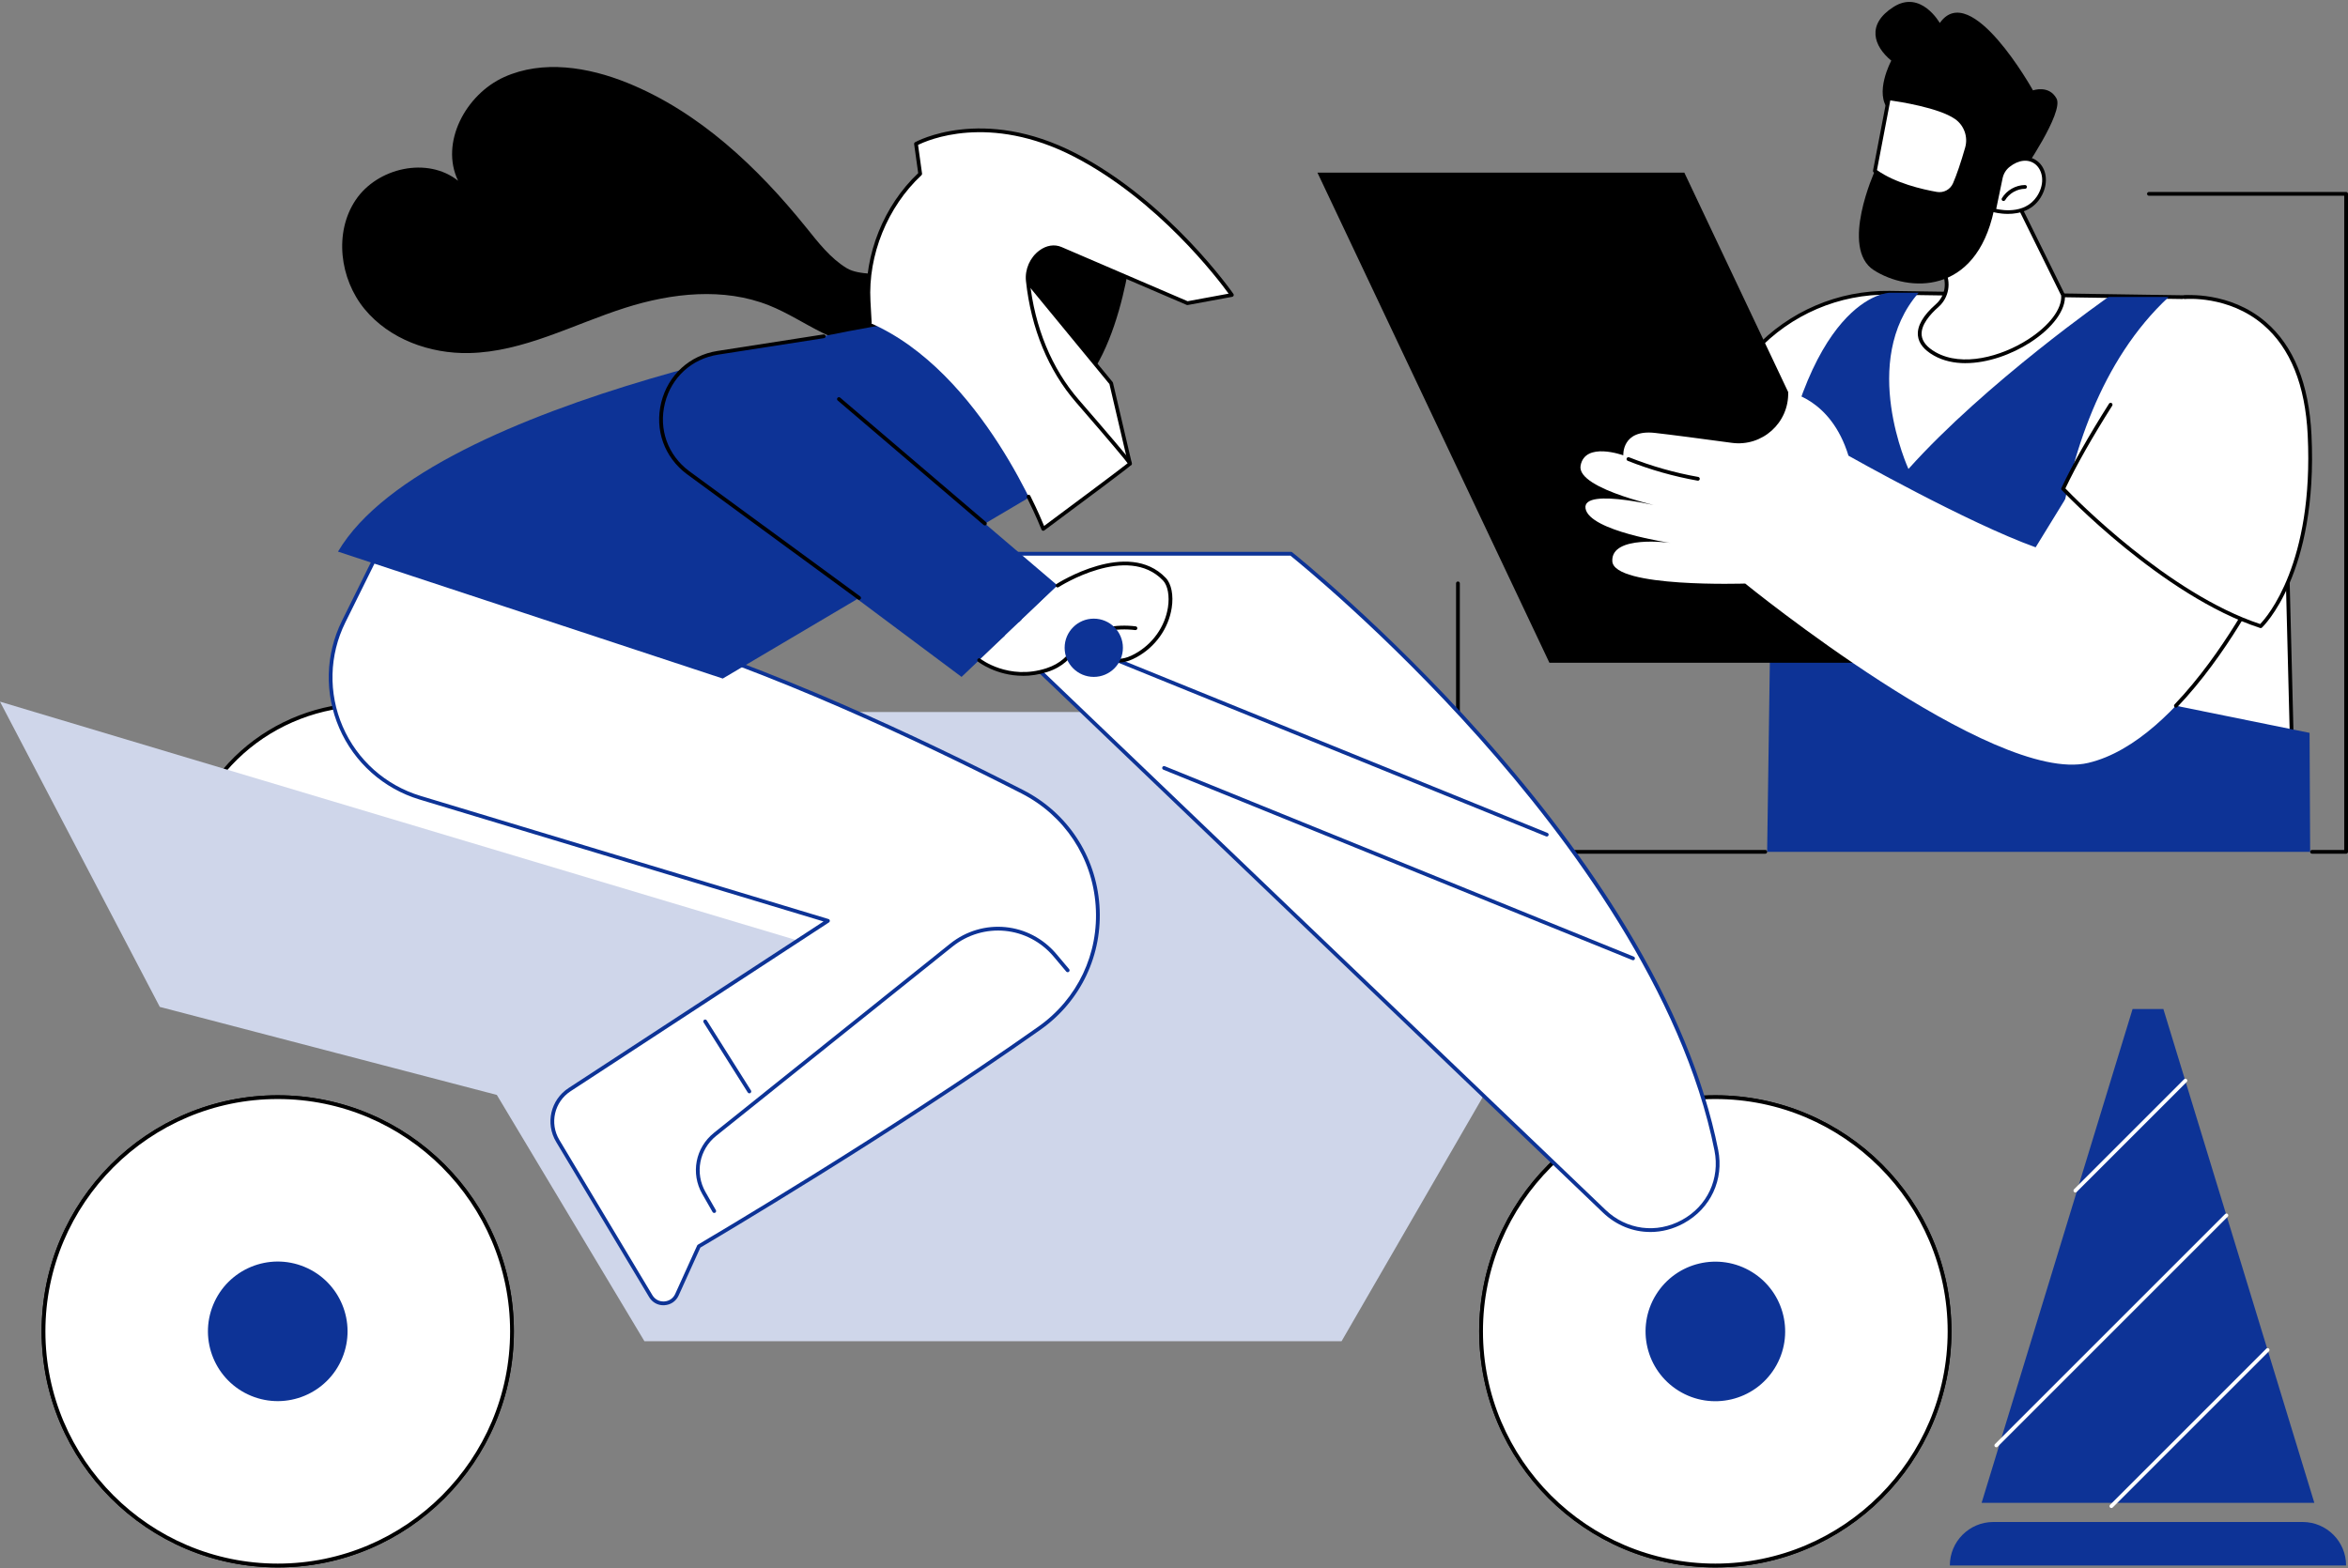 <svg width="220" height="147" viewBox="0 0 220 147" fill="none" xmlns="http://www.w3.org/2000/svg">
<rect x="0" y="0" width="220" height="147" fill="#808080" stroke="none"/>
<g clip-path="url(#clip0_2521_1841)">
<path d="M154.154 47.374C154.154 47.374 158.857 38.866 164.465 32.822C167.705 29.328 172.273 27.368 177.038 27.438L204.696 27.852C209.721 27.926 213.789 31.955 213.914 36.978L214.982 79.131L170.264 58.69L154.156 47.376L154.154 47.374Z" fill="white"/>
<path d="M214.98 79.308C214.955 79.308 214.931 79.302 214.906 79.292L170.187 58.851C170.177 58.846 170.168 58.84 170.159 58.835L154.051 47.521C153.977 47.47 153.954 47.369 153.998 47.291C154.046 47.206 158.778 38.694 164.334 32.703C167.608 29.174 172.246 27.195 177.04 27.264L204.697 27.677C209.837 27.753 213.961 31.838 214.09 36.976L215.158 79.129C215.158 79.189 215.13 79.248 215.079 79.281C215.049 79.301 215.015 79.311 214.982 79.311L214.98 79.308ZM170.35 58.537L214.796 78.854L213.735 36.983C213.612 32.036 209.639 28.102 204.69 28.028L177.033 27.615C172.322 27.542 167.797 29.486 164.592 32.942C159.452 38.482 155.019 46.198 154.385 47.321L170.35 58.535V58.537Z" fill="black"/>
<path d="M197.567 27.827C197.567 27.827 186.06 35.864 178.816 43.953C178.816 43.953 174.172 33.865 179.769 27.44H177.034C177.034 27.44 168.868 27.566 166.01 49.401L165.575 79.839H216.454L216.399 68.688L192.159 63.77C192.159 63.77 190.34 39.786 203.205 27.829H197.565L197.567 27.827Z" fill="#0D3396"/>
<path d="M178.816 19.331L182.072 25.383C182.658 26.471 182.43 27.829 181.503 28.644C180.122 29.857 178.758 31.741 181.286 33.17C185.67 35.647 193.584 30.957 193.3 27.65L186.265 13.373L178.818 19.331H178.816Z" fill="white"/>
<path d="M184.166 34.038C183.103 34.038 182.084 33.825 181.198 33.323C180.281 32.806 179.778 32.179 179.704 31.46C179.61 30.565 180.177 29.573 181.385 28.512C182.252 27.751 182.471 26.499 181.915 25.466L178.659 19.413C178.618 19.337 178.638 19.246 178.705 19.193L186.152 13.235C186.195 13.202 186.248 13.189 186.301 13.2C186.352 13.212 186.396 13.246 186.421 13.294L193.455 27.571C193.464 27.59 193.471 27.611 193.473 27.634C193.593 29.024 192.341 30.738 190.208 32.11C188.488 33.215 186.244 34.036 184.164 34.036L184.166 34.038ZM179.042 19.378L182.227 25.3C182.861 26.478 182.61 27.908 181.62 28.778C180.852 29.453 179.957 30.461 180.055 31.425C180.117 32.022 180.56 32.557 181.373 33.016C183.864 34.423 187.51 33.427 190.019 31.814C192.025 30.524 193.211 28.951 193.127 27.698L186.203 13.649L179.042 19.378Z" fill="black"/>
<path d="M189.475 16.202C189.475 16.202 193.397 10.539 192.691 9.236C191.984 7.933 190.484 8.47 190.484 8.47C190.484 8.47 184.666 -1.983 181.752 2.156C181.752 2.156 179.983 -0.987 177.414 0.652C174.843 2.29 175.56 4.328 177.208 5.684C177.208 5.684 175.548 8.76 176.982 10.317C178.415 11.874 176.775 15.582 175.67 16.02C175.67 16.02 172.363 23.266 175.576 25.323C178.79 27.378 185.109 27.73 186.827 19.712L189.474 16.202H189.475Z" fill="black"/>
<path d="M187.459 16.673L186.829 19.71C186.829 19.71 189.963 20.626 191.199 18.156C192.332 15.893 190.31 13.795 188.165 15.513C187.801 15.804 187.554 16.216 187.459 16.671V16.673Z" fill="white"/>
<path d="M188.134 20.047C187.371 20.047 186.793 19.885 186.779 19.88C186.691 19.853 186.638 19.765 186.656 19.675L187.286 16.638C187.39 16.138 187.662 15.691 188.054 15.377C189.234 14.432 190.311 14.625 190.925 15.123C191.758 15.797 191.935 17.077 191.356 18.237C190.607 19.733 189.193 20.047 188.134 20.047ZM187.037 19.581C187.675 19.726 190.026 20.105 191.042 18.078C191.631 16.899 191.282 15.861 190.706 15.396C190.058 14.874 189.128 14.971 188.278 15.652C187.95 15.916 187.722 16.29 187.636 16.71L187.039 19.581H187.037Z" fill="black"/>
<path d="M187.722 18.841C187.69 18.841 187.66 18.833 187.632 18.817C187.549 18.767 187.521 18.658 187.572 18.575C188.019 17.831 188.868 17.348 189.737 17.341C189.839 17.344 189.913 17.418 189.915 17.515C189.917 17.613 189.837 17.692 189.74 17.694C188.993 17.699 188.261 18.116 187.876 18.757C187.842 18.811 187.784 18.841 187.724 18.841H187.722Z" fill="black"/>
<path d="M176.974 9.211C176.974 9.211 181.528 9.784 183.283 11.012C184.199 11.653 184.607 12.803 184.3 13.878C183.991 14.959 183.578 16.276 183.156 17.247C182.868 17.909 182.163 18.287 181.452 18.163C179.993 17.909 177.416 17.303 175.673 16.021L176.976 9.213L176.974 9.211Z" fill="white"/>
<path d="M181.722 18.363C181.622 18.363 181.521 18.354 181.419 18.336C179.999 18.089 177.351 17.477 175.566 16.163C175.511 16.122 175.484 16.053 175.497 15.988L176.8 9.18C176.817 9.088 176.902 9.026 176.996 9.038C177.183 9.061 181.613 9.63 183.384 10.869C184.36 11.553 184.796 12.782 184.47 13.929C184.187 14.918 183.758 16.308 183.317 17.319C183.036 17.964 182.407 18.365 181.724 18.365L181.722 18.363ZM175.866 15.942C177.592 17.169 180.116 17.75 181.48 17.988C182.114 18.098 182.736 17.764 182.992 17.176C183.334 16.389 183.728 15.232 184.129 13.83C184.415 12.829 184.034 11.754 183.181 11.157C181.668 10.098 177.942 9.526 177.116 9.409L175.866 15.942Z" fill="black"/>
<path d="M179.551 62.117H145.175L123.44 16.179H157.817L179.551 62.117Z" fill="black"/>
<path d="M167.548 36.747C167.548 36.747 171.543 37.321 173.196 42.709C173.196 42.709 184.325 48.997 190.733 51.297L194.882 44.542L211.816 54.693C211.816 54.693 204.566 69.413 195.652 71.504C186.737 73.594 163.52 54.693 163.52 54.693C163.52 54.693 151.203 55.104 151.069 52.599C150.935 50.093 156.509 50.883 156.509 50.883C156.509 50.883 148.933 49.784 148.56 47.664C148.189 45.543 156.385 47.664 156.385 47.664C156.385 47.664 147.677 45.914 148.096 43.638C148.514 41.362 152.098 42.676 152.098 42.676C152.098 42.676 151.941 40.227 155.052 40.573C156.555 40.741 159.56 41.138 162.267 41.505C165.118 41.892 167.634 39.625 167.546 36.749L167.548 36.747Z" fill="white"/>
<path d="M203.874 66.322C203.83 66.322 203.786 66.306 203.752 66.272C203.681 66.205 203.68 66.094 203.747 66.023C208.424 61.129 211.629 54.679 211.66 54.615C211.705 54.527 211.811 54.492 211.897 54.534C211.985 54.576 212.021 54.682 211.978 54.771C211.946 54.836 208.721 61.332 204.003 66.267C203.968 66.304 203.922 66.322 203.876 66.322H203.874Z" fill="black"/>
<path d="M204.693 27.852C204.693 27.852 196.857 38.278 193.307 45.812C193.307 45.812 202.575 55.675 211.818 58.69C211.818 58.69 217.041 53.916 216.401 40.76C215.72 26.713 204.693 27.852 204.693 27.852Z" fill="white"/>
<path d="M211.818 58.865C211.8 58.865 211.781 58.862 211.763 58.856C202.583 55.862 193.271 46.031 193.178 45.932C193.128 45.879 193.116 45.801 193.146 45.736C194.183 43.536 195.683 40.878 197.61 37.834C197.661 37.751 197.77 37.727 197.853 37.78C197.936 37.833 197.961 37.94 197.908 38.023C196.022 41.004 194.546 43.613 193.519 45.778C194.458 46.755 203.17 55.636 211.77 58.489C212.392 57.846 216.811 52.832 216.225 40.769C215.997 36.097 214.6 32.626 212.07 30.451C208.809 27.647 204.75 28.024 204.711 28.028C204.612 28.039 204.527 27.968 204.517 27.871C204.506 27.774 204.577 27.687 204.674 27.677C204.716 27.671 208.917 27.276 212.296 30.179C214.906 32.419 216.345 35.977 216.578 40.751C217.214 53.838 211.991 58.772 211.938 58.821C211.904 58.851 211.862 58.867 211.82 58.867L211.818 58.865Z" fill="black"/>
<path d="M159.088 45.053C159.078 45.053 159.067 45.053 159.056 45.049C156.823 44.653 154.621 44.028 152.513 43.19C152.423 43.154 152.379 43.05 152.414 42.96C152.451 42.87 152.554 42.826 152.644 42.861C154.731 43.689 156.908 44.309 159.118 44.701C159.214 44.719 159.279 44.811 159.261 44.906C159.245 44.991 159.171 45.053 159.088 45.053Z" fill="black"/>
<path d="M165.401 80.014H136.605C136.508 80.014 136.428 79.935 136.428 79.838V54.675C136.428 54.578 136.508 54.499 136.605 54.499C136.702 54.499 136.781 54.578 136.781 54.675V79.661H165.401C165.498 79.661 165.577 79.74 165.577 79.838C165.577 79.935 165.498 80.014 165.401 80.014Z" fill="black"/>
<path d="M219.823 80.014H216.631C216.534 80.014 216.454 79.935 216.454 79.838C216.454 79.74 216.534 79.661 216.631 79.661H219.647V18.345H201.347C201.25 18.345 201.171 18.266 201.171 18.169C201.171 18.072 201.25 17.992 201.347 17.992H219.823C219.92 17.992 220 18.072 220 18.169V79.838C220 79.935 219.92 80.014 219.823 80.014Z" fill="black"/>
<path d="M107.839 63.139L100.179 55.033C97.928 52.651 94.796 51.301 91.519 51.301H70.28C68.654 51.301 67.727 53.162 68.708 54.459C69.081 54.952 69.662 55.242 70.28 55.242H87.156C90.613 55.242 93.901 56.742 96.162 59.357L99.44 63.141H107.841L107.839 63.139Z" fill="white"/>
<path d="M107.839 63.316H99.438C99.386 63.316 99.337 63.293 99.303 63.254L96.026 59.471C93.795 56.895 90.56 55.417 87.152 55.417H70.276C69.607 55.417 68.968 55.099 68.563 54.564C68.069 53.91 67.99 53.047 68.353 52.313C68.719 51.578 69.455 51.123 70.274 51.123H91.513C94.824 51.123 98.029 52.503 100.303 54.91L107.962 63.016C108.01 63.067 108.024 63.143 107.996 63.207C107.967 63.272 107.904 63.313 107.833 63.313L107.839 63.316ZM99.519 62.963H107.429L100.05 55.155C97.843 52.819 94.732 51.479 91.517 51.479H70.278C69.582 51.479 68.982 51.852 68.673 52.473C68.364 53.097 68.429 53.799 68.848 54.354C69.185 54.799 69.72 55.065 70.278 55.065H87.154C90.664 55.065 93.996 56.587 96.295 59.241L99.519 62.963Z" fill="black"/>
<path d="M112.961 93.818L40.779 67.153C32.344 64.037 22.799 67.619 18.749 75.648C18.276 76.585 17.896 77.533 17.645 78.48L111.779 106.575L112.959 93.82L112.961 93.818Z" fill="white"/>
<path d="M111.781 106.75C111.763 106.75 111.747 106.748 111.73 106.743L17.596 78.648C17.504 78.621 17.451 78.526 17.476 78.434C17.718 77.519 18.094 76.555 18.592 75.567C22.663 67.494 32.228 63.806 40.841 66.987L113.022 93.652C113.096 93.68 113.144 93.754 113.137 93.834L111.957 106.589C111.952 106.642 111.924 106.69 111.88 106.72C111.85 106.739 111.816 106.75 111.781 106.75ZM17.863 78.36L111.624 106.344L112.771 93.938L40.717 67.319C32.274 64.201 22.898 67.814 18.906 75.727C18.449 76.633 18.097 77.519 17.861 78.36H17.863Z" fill="black"/>
<path d="M176.24 140.298C184.811 131.727 184.811 117.831 176.24 109.26C167.669 100.69 153.773 100.69 145.202 109.26C136.631 117.831 136.631 131.727 145.202 140.298C153.773 148.869 167.669 148.869 176.24 140.298Z" fill="white"/>
<path d="M160.72 146.902C148.521 146.902 138.596 136.978 138.596 124.779C138.596 112.58 148.521 102.655 160.72 102.655C172.919 102.655 182.843 112.58 182.843 124.779C182.843 136.978 172.919 146.902 160.72 146.902ZM160.72 103.006C148.715 103.006 138.949 112.772 138.949 124.777C138.949 136.782 148.715 146.547 160.72 146.547C172.724 146.547 182.49 136.782 182.49 124.777C182.49 112.772 172.724 103.006 160.72 103.006Z" fill="black"/>
<path d="M176.24 140.298C184.811 131.727 184.811 117.831 176.24 109.26C167.669 100.69 153.773 100.69 145.202 109.26C136.631 117.831 136.631 131.727 145.202 140.298C153.773 148.869 167.669 148.869 176.24 140.298Z" fill="white"/>
<path d="M160.72 146.902C148.521 146.902 138.596 136.978 138.596 124.779C138.596 112.58 148.521 102.655 160.72 102.655C172.919 102.655 182.843 112.58 182.843 124.779C182.843 136.978 172.919 146.902 160.72 146.902ZM160.72 103.006C148.715 103.006 138.949 112.772 138.949 124.777C138.949 136.782 148.715 146.547 160.72 146.547C172.724 146.547 182.49 136.782 182.49 124.777C182.49 112.772 172.724 103.006 160.72 103.006Z" fill="black"/>
<path d="M166.287 128.226C168.186 125.154 167.235 121.124 164.163 119.225C161.09 117.326 157.06 118.277 155.161 121.349C153.262 124.422 154.213 128.452 157.286 130.351C160.358 132.25 164.388 131.299 166.287 128.226Z" fill="#0D3396"/>
<path d="M41.544 140.298C50.114 131.728 50.114 117.831 41.544 109.261C32.973 100.69 19.077 100.69 10.506 109.261C1.935 117.831 1.935 131.728 10.506 140.298C19.077 148.869 32.973 148.869 41.544 140.298Z" fill="white"/>
<path d="M26.024 146.902C13.825 146.902 3.9 136.978 3.9 124.779C3.9 112.58 13.825 102.655 26.024 102.655C38.223 102.655 48.148 112.58 48.148 124.779C48.148 136.978 38.223 146.902 26.024 146.902ZM26.024 103.006C14.019 103.006 4.254 112.772 4.254 124.777C4.254 136.782 14.019 146.547 26.024 146.547C38.029 146.547 47.794 136.782 47.794 124.777C47.794 112.772 38.029 103.006 26.024 103.006Z" fill="black"/>
<path d="M41.544 140.298C50.114 131.728 50.114 117.831 41.544 109.261C32.973 100.69 19.077 100.69 10.506 109.261C1.935 117.831 1.935 131.728 10.506 140.298C19.077 148.869 32.973 148.869 41.544 140.298Z" fill="white"/>
<path d="M26.024 146.902C13.825 146.902 3.9 136.978 3.9 124.779C3.9 112.58 13.825 102.655 26.024 102.655C38.223 102.655 48.148 112.58 48.148 124.779C48.148 136.978 38.223 146.902 26.024 146.902ZM26.024 103.006C14.019 103.006 4.254 112.772 4.254 124.777C4.254 136.782 14.019 146.547 26.024 146.547C38.029 146.547 47.794 136.782 47.794 124.777C47.794 112.772 38.029 103.006 26.024 103.006Z" fill="black"/>
<path d="M32.066 127.281C33.449 123.944 31.864 120.119 28.527 118.736C25.19 117.354 21.364 118.939 19.982 122.276C18.6 125.613 20.185 129.438 23.522 130.821C26.859 132.203 30.684 130.618 32.066 127.281Z" fill="#0D3396"/>
<path d="M141.34 98.652L125.702 125.704H60.38L46.551 102.621L14.973 94.372L0 65.762L95.372 94.33L74.035 66.735H104.807L141.34 98.652Z" fill="#CFD6EA"/>
<path d="M160.812 107.791C162.009 113.795 154.74 117.76 150.317 113.526L85.939 51.896H120.965C120.965 51.896 155.072 79.011 160.814 107.79L160.812 107.791Z" fill="white"/>
<path d="M154.625 115.468C153.02 115.468 151.445 114.85 150.195 113.655L85.817 52.025C85.766 51.975 85.748 51.898 85.775 51.832C85.801 51.765 85.867 51.721 85.939 51.721H120.964C121.005 51.721 121.044 51.735 121.074 51.76C121.159 51.827 129.718 58.667 138.868 68.936C144.243 74.969 148.766 80.989 152.315 86.826C156.756 94.13 159.673 101.174 160.986 107.758C161.546 110.563 160.284 113.266 157.771 114.647C156.766 115.2 155.689 115.47 154.626 115.47L154.625 115.468ZM86.379 52.074L150.44 113.399C152.403 115.279 155.214 115.647 157.602 114.336C159.976 113.033 161.17 110.477 160.64 107.826C157.683 92.999 147.025 78.621 138.605 69.171C129.831 59.322 121.605 52.639 120.904 52.076H86.38L86.379 52.074Z" fill="#0D3396"/>
<path d="M144.928 78.402C144.905 78.402 144.884 78.398 144.861 78.39L93.101 57.37C93.011 57.333 92.967 57.23 93.004 57.14C93.041 57.05 93.143 57.006 93.233 57.043L144.993 78.063C145.083 78.1 145.128 78.203 145.091 78.293C145.062 78.361 144.997 78.402 144.926 78.402H144.928Z" fill="#0D3396"/>
<path d="M153.013 89.997C152.99 89.997 152.969 89.993 152.946 89.984L109.002 72.139C108.912 72.102 108.868 72 108.905 71.91C108.942 71.82 109.045 71.775 109.135 71.812L153.078 89.658C153.168 89.695 153.212 89.797 153.175 89.887C153.147 89.956 153.082 89.997 153.011 89.997H153.013Z" fill="#0D3396"/>
<path d="M79.339 25.136C77.794 24.2 76.67 22.726 75.536 21.32C70.972 15.663 65.505 10.481 58.766 7.759C55.1 6.277 50.845 5.596 47.242 7.22C43.636 8.844 41.206 13.379 42.921 16.942C40.061 14.655 35.353 15.709 33.318 18.753C31.282 21.797 31.833 26.144 34.163 28.971C36.494 31.798 40.287 33.166 43.949 33.09C49.048 32.986 53.714 30.399 58.573 28.851C62.945 27.458 67.801 26.923 72.061 28.623C73.781 29.31 75.342 30.336 77 31.16C78.658 31.987 80.487 32.621 82.33 32.435C84.172 32.25 86.01 31.067 86.492 29.28C87.837 24.294 81.594 26.503 79.341 25.138L79.339 25.136Z" fill="black"/>
<path d="M35.627 51.329L32.2 58.256C28.968 64.787 32.38 72.657 39.356 74.763L77.575 86.303L53.366 102.125C51.766 103.171 51.277 105.295 52.261 106.933L60.978 121.484C61.552 122.441 62.964 122.36 63.425 121.344L65.482 116.807C65.482 116.807 83.116 106.449 97.385 96.369C105.357 90.737 104.478 78.647 95.786 74.205C85.344 68.866 71.699 62.541 59.419 58.922L35.628 51.329H35.627Z" fill="white"/>
<path d="M62.16 122.335C61.607 122.335 61.114 122.056 60.826 121.576L52.109 107.025C51.075 105.297 51.583 103.081 53.271 101.977L77.162 86.363L39.307 74.933C35.932 73.914 33.192 71.474 31.79 68.239C30.388 65.004 30.48 61.337 32.044 58.177L35.472 51.25C35.511 51.172 35.601 51.133 35.684 51.16L59.474 58.752C72.123 62.481 86.246 69.129 95.868 74.046C100.011 76.165 102.681 80.201 103.013 84.841C103.343 89.473 101.277 93.836 97.488 96.512C83.743 106.223 66.66 116.318 65.622 116.929L63.588 121.417C63.344 121.955 62.846 122.296 62.257 122.33C62.225 122.331 62.193 122.333 62.163 122.333L62.16 122.335ZM35.719 51.545L32.359 58.336C30.842 61.402 30.752 64.96 32.112 68.1C33.473 71.239 36.132 73.607 39.407 74.595L77.627 86.136C77.692 86.155 77.741 86.212 77.75 86.279C77.759 86.347 77.729 86.415 77.672 86.452L53.464 102.274C51.936 103.271 51.475 105.279 52.413 106.843L61.13 121.394C61.365 121.786 61.776 122.005 62.234 121.978C62.691 121.952 63.076 121.689 63.265 121.272L65.322 116.734C65.338 116.701 65.362 116.674 65.392 116.655C65.569 116.551 83.183 106.186 97.284 96.226C100.972 93.622 102.981 89.376 102.66 84.87C102.339 80.353 99.738 76.425 95.707 74.362C86.1 69.45 71.998 62.813 59.371 59.091L35.721 51.545H35.719Z" fill="#0D3396"/>
<path d="M66.921 113.687C66.859 113.687 66.801 113.655 66.768 113.599L65.8 111.907C64.696 109.977 65.156 107.569 66.889 106.179L89.015 88.454C92.082 85.996 96.468 86.427 98.998 89.434L100.174 90.831C100.237 90.905 100.227 91.016 100.152 91.079C100.078 91.143 99.967 91.132 99.903 91.058L98.728 89.662C96.321 86.803 92.15 86.393 89.235 88.729L67.11 106.455C65.512 107.735 65.09 109.954 66.107 111.731L67.075 113.422C67.123 113.507 67.094 113.614 67.009 113.662C66.981 113.678 66.951 113.685 66.921 113.685V113.687Z" fill="#0D3396"/>
<path d="M70.212 102.473C70.154 102.473 70.096 102.443 70.062 102.39L65.924 95.826C65.872 95.743 65.895 95.635 65.978 95.582C66.06 95.531 66.169 95.554 66.222 95.637L70.361 102.201C70.412 102.284 70.389 102.392 70.306 102.445C70.276 102.463 70.244 102.471 70.212 102.471V102.473Z" fill="#0D3396"/>
<path d="M31.67 51.7L67.721 63.597L98.391 45.462L92.721 37.55L83.587 30.32C83.587 30.32 40.343 37.029 31.669 51.7H31.67Z" fill="#0D3396"/>
<path d="M77.18 31.519L67.25 33.067C61.758 33.924 60.009 40.969 64.462 44.295L90.094 63.442L99.088 54.877L78.606 37.4L77.181 31.517L77.18 31.519Z" fill="#0D3396"/>
<path d="M92.283 49.249C92.243 49.249 92.202 49.235 92.169 49.207L78.49 37.536C78.416 37.473 78.407 37.361 78.471 37.287C78.534 37.213 78.645 37.204 78.72 37.268L92.398 48.939C92.472 49.002 92.481 49.114 92.418 49.188C92.382 49.228 92.333 49.249 92.283 49.249Z" fill="black"/>
<path d="M80.494 56.22C80.459 56.22 80.421 56.21 80.39 56.187L64.359 44.438C62.241 42.854 61.321 40.278 61.958 37.713C62.596 35.147 64.614 33.3 67.225 32.892L77.155 31.344C77.254 31.33 77.342 31.395 77.356 31.491C77.371 31.588 77.305 31.678 77.21 31.692L67.28 33.24C64.811 33.625 62.903 35.371 62.301 37.796C61.699 40.22 62.567 42.657 64.57 44.152L80.6 55.899C80.679 55.957 80.695 56.067 80.639 56.146C80.603 56.194 80.55 56.218 80.496 56.218L80.494 56.22Z" fill="black"/>
<path d="M91.743 61.874C91.743 61.874 94.4 63.994 98.081 62.806C100.965 61.874 100.576 59.639 103.163 59.054C103.163 59.054 102.999 63.309 106.412 61.438C109.825 59.566 110.241 55.487 109.099 54.287C105.619 50.627 99.088 54.88 99.088 54.88L91.743 61.876V61.874Z" fill="white"/>
<path d="M95.844 63.339C93.334 63.339 91.653 62.027 91.632 62.011C91.556 61.952 91.543 61.84 91.603 61.764C91.665 61.688 91.776 61.676 91.852 61.736C91.879 61.757 94.483 63.782 98.027 62.638C99.422 62.188 100.02 61.424 100.599 60.685C101.203 59.916 101.774 59.188 103.124 58.883C103.177 58.87 103.234 58.883 103.276 58.92C103.319 58.955 103.341 59.008 103.34 59.063C103.34 59.082 103.28 60.973 104.235 61.563C104.729 61.868 105.434 61.775 106.329 61.284C107.99 60.373 109.15 58.745 109.433 56.926C109.599 55.865 109.417 54.877 108.974 54.409C105.635 50.897 99.251 54.986 99.187 55.028C99.106 55.081 98.996 55.058 98.943 54.977C98.89 54.896 98.913 54.786 98.994 54.733C99.061 54.689 105.69 50.443 109.232 54.167C109.758 54.719 109.97 55.798 109.784 56.981C109.484 58.907 108.257 60.631 106.5 61.595C105.487 62.151 104.662 62.241 104.049 61.863C103.133 61.297 103.002 59.854 102.988 59.284C101.913 59.586 101.431 60.2 100.88 60.904C100.297 61.65 99.635 62.492 98.138 62.976C97.322 63.239 96.551 63.343 95.848 63.343L95.844 63.339Z" fill="black"/>
<path d="M103.675 59.153C103.592 59.153 103.518 59.095 103.502 59.01C103.483 58.914 103.546 58.821 103.642 58.803C104.554 58.625 105.487 58.591 106.41 58.704C106.507 58.717 106.576 58.805 106.564 58.9C106.551 58.998 106.465 59.065 106.368 59.054C105.481 58.946 104.586 58.978 103.71 59.149C103.698 59.151 103.687 59.153 103.677 59.153H103.675Z" fill="black"/>
<path d="M102.483 63.442C103.991 63.442 105.213 62.219 105.213 60.712C105.213 59.204 103.991 57.982 102.483 57.982C100.976 57.982 99.753 59.204 99.753 60.712C99.753 62.219 100.976 63.442 102.483 63.442Z" fill="#0D3396"/>
<path d="M106.14 22.313C106.14 22.313 105.024 35.283 98.956 38.066C92.887 40.849 87.075 22.869 87.075 22.869L106.14 22.315V22.313Z" fill="black"/>
<path d="M105.876 43.453L104.112 35.915L93.993 23.611C93.993 23.611 90.392 38.288 105.876 43.453Z" fill="white"/>
<path d="M105.877 43.63C105.857 43.63 105.84 43.626 105.82 43.621C97.744 40.926 94.91 35.617 93.955 31.636C92.922 27.329 93.812 23.605 93.821 23.568C93.837 23.503 93.888 23.454 93.953 23.438C94.019 23.424 94.086 23.447 94.128 23.498L104.247 35.803C104.265 35.824 104.277 35.848 104.282 35.875L106.046 43.413C106.06 43.474 106.041 43.54 105.993 43.584C105.96 43.614 105.917 43.63 105.875 43.63H105.877ZM94.093 24.008C93.904 25.027 93.469 28.104 94.305 31.567C95.228 35.405 97.947 40.513 105.633 43.183L103.95 35.995L94.093 24.006V24.008Z" fill="black"/>
<path d="M115.422 27.645L111.255 28.413L99.392 23.314C97.889 22.668 96.099 24.409 96.303 26.317C96.775 30.717 98.392 34.641 100.951 37.593C103.341 40.351 105.93 43.37 105.877 43.455C105.778 43.612 97.748 49.573 97.748 49.573C97.748 49.573 92.046 34.791 81.495 30.255L81.382 28.23C81.14 23.865 82.989 19.299 86.218 16.292L85.826 13.485C85.826 13.485 91.932 9.992 100.725 14.532C109.518 19.071 115.424 27.647 115.424 27.647L115.422 27.645Z" fill="white"/>
<path d="M97.748 49.748C97.732 49.748 97.715 49.746 97.699 49.74C97.646 49.725 97.603 49.686 97.584 49.635C97.579 49.622 97.111 48.416 96.217 46.621C96.173 46.534 96.21 46.428 96.297 46.384C96.383 46.34 96.489 46.377 96.533 46.463C97.217 47.835 97.653 48.867 97.828 49.294C100.767 47.111 104.964 43.977 105.655 43.418C105.42 43.089 104.42 41.864 100.819 37.709C98.227 34.72 96.606 30.788 96.129 26.337C96.012 25.249 96.507 24.124 97.388 23.475C98.048 22.987 98.804 22.871 99.463 23.153L111.276 28.231L115.119 27.523C114.117 26.146 108.506 18.748 100.644 14.689C92.654 10.564 86.858 13.162 86.019 13.584L86.393 16.267C86.402 16.324 86.381 16.382 86.338 16.421C83.151 19.391 81.32 23.911 81.559 28.221L81.672 30.246C81.677 30.343 81.603 30.426 81.506 30.431C81.407 30.437 81.326 30.363 81.32 30.265L81.207 28.24C80.964 23.86 82.812 19.265 86.031 16.227L85.652 13.509C85.641 13.439 85.676 13.368 85.738 13.331C85.8 13.296 92.029 9.844 100.804 14.374C109.536 18.882 115.509 27.462 115.567 27.546C115.601 27.596 115.608 27.659 115.585 27.714C115.562 27.769 115.512 27.809 115.454 27.82L111.287 28.588C111.252 28.595 111.218 28.59 111.185 28.576L99.321 23.476C98.781 23.243 98.152 23.348 97.596 23.757C96.814 24.334 96.376 25.332 96.479 26.298C96.947 30.677 98.539 34.542 101.085 37.476C102.508 39.118 103.647 40.443 104.466 41.41C106.133 43.381 106.119 43.402 106.027 43.547C105.93 43.7 101.528 46.983 97.854 49.71C97.824 49.733 97.787 49.746 97.748 49.746V49.748Z" fill="black"/>
<path d="M219.823 146.725H182.693C182.693 144.472 184.519 142.648 186.772 142.648H215.746C217.998 142.648 219.823 144.474 219.823 146.725Z" fill="#0D3396"/>
<path d="M202.702 94.573H199.815L185.672 140.851H216.845L202.702 94.573Z" fill="#0D3396"/>
<path d="M194.455 111.766C194.409 111.766 194.365 111.748 194.329 111.715C194.261 111.646 194.261 111.534 194.329 111.466L204.641 101.154C204.71 101.085 204.821 101.085 204.89 101.154C204.959 101.223 204.959 101.334 204.89 101.403L194.578 111.715C194.543 111.75 194.499 111.766 194.453 111.766H194.455Z" fill="white"/>
<path d="M187.048 135.646C187.002 135.646 186.958 135.628 186.922 135.595C186.853 135.526 186.853 135.415 186.922 135.346L208.483 113.786C208.551 113.717 208.663 113.717 208.732 113.786C208.8 113.854 208.8 113.966 208.732 114.034L187.171 135.595C187.136 135.63 187.092 135.646 187.046 135.646H187.048Z" fill="white"/>
<path d="M197.829 141.34C197.783 141.34 197.739 141.323 197.704 141.289C197.635 141.22 197.635 141.109 197.704 141.04L212.343 126.401C212.411 126.332 212.523 126.332 212.591 126.401C212.66 126.47 212.66 126.581 212.591 126.65L197.952 141.289C197.917 141.324 197.873 141.34 197.827 141.34H197.829Z" fill="white"/>
</g>
<defs>
<clipPath id="clip0_2521_1841">
<rect width="220" height="146.726" fill="white" transform="translate(0 0.177)"/>
</clipPath>
</defs>
</svg>
